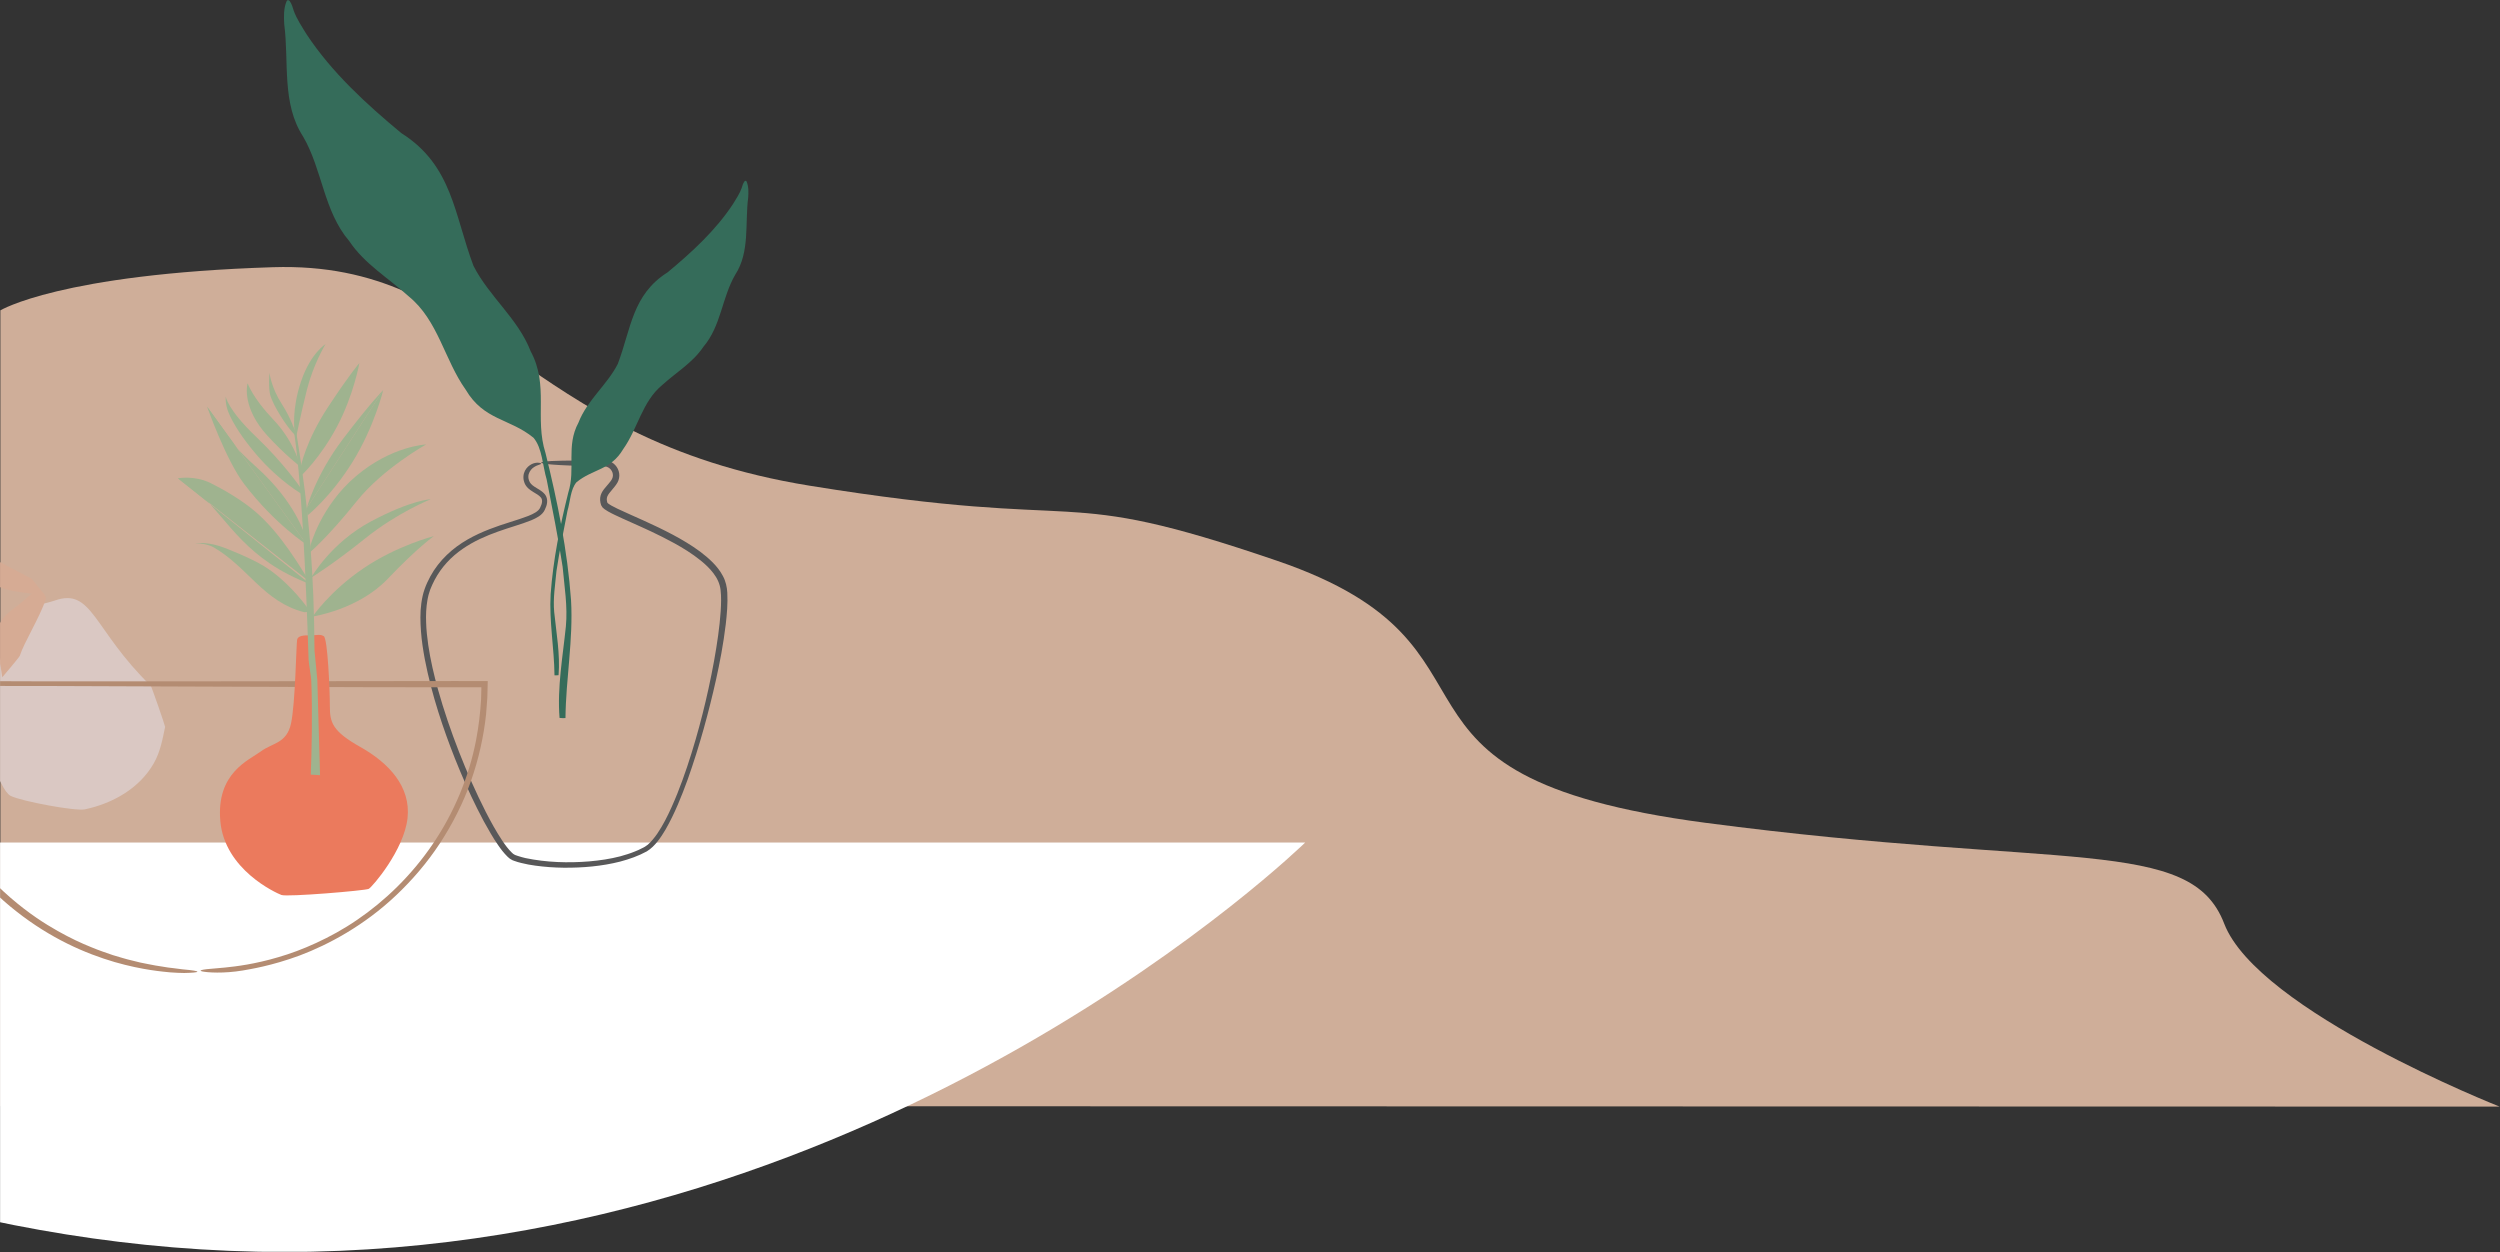 <?xml version="1.0" encoding="UTF-8" standalone="no"?>
<!DOCTYPE svg PUBLIC "-//W3C//DTD SVG 1.1//EN" "http://www.w3.org/Graphics/SVG/1.1/DTD/svg11.dtd">
<svg width="100%" height="100%" viewBox="0 0 3436 1721" version="1.1" xmlns="http://www.w3.org/2000/svg" xmlns:xlink="http://www.w3.org/1999/xlink" xml:space="preserve" xmlns:serif="http://www.serif.com/" style="fill-rule:evenodd;clip-rule:evenodd;stroke-linejoin:round;stroke-miterlimit:2;">
    <rect x="0" y="0" width="3436" height="1721" fill="#333333" stroke="none"/>
    <g id="Artboard1" transform="matrix(0.763,0,0,1,813.27,703.725)">
        <rect x="-1065.73" y="-703.725" width="4502.19" height="1720.45" style="fill:none;"/>
        <clipPath id="_clip1">
            <rect x="-1065.73" y="-703.725" width="4502.19" height="1720.45"/>
        </clipPath>
        <g clip-path="url(#_clip1)">
            <g transform="matrix(7.28,0,0,5.556,-1065.2,-344.964)">
                <path d="M0,209.035L0,12.203C0,12.203 14.774,3.196 67.441,1.528C120.107,-0.14 128.137,43.896 200.207,55.572C272.276,67.249 259.521,54.871 315.938,74.162C378.418,95.525 333.258,127.299 421.959,138.976C510.66,150.652 541.921,142.201 550.236,163.886C558.552,185.571 618.396,209.175 618.396,209.175L0,209.035Z" style="fill:rgb(207,174,153);"/>
            </g>
            <g transform="matrix(7.28,0,0,5.556,1285.18,1017)">
                <path d="M0,-101.289L-514.847,-101.289C-514.847,-101.289 -401.516,0 -252.567,0C-103.617,0 0,-101.289 0,-101.289" style="fill:white;"/>
            </g>
            <g transform="matrix(7.28,0,0,5.556,-113.621,469.833)">
                <path d="M0,-93.901C-0.113,-93.469 -0.115,-92.927 0.101,-92.342C0.303,-91.762 0.721,-91.284 1.459,-90.813C2.162,-90.32 3.135,-89.958 4.011,-88.953C4.448,-88.433 4.646,-87.646 4.568,-86.968C4.519,-86.266 4.252,-85.667 3.979,-85.075C3.681,-84.419 3.09,-83.857 2.517,-83.482C1.93,-83.09 1.305,-82.808 0.667,-82.529C-0.614,-82.001 -1.962,-81.574 -3.353,-81.126C-6.133,-80.24 -9.103,-79.297 -12.041,-77.902C-14.969,-76.515 -17.871,-74.651 -20.22,-72.08C-21.394,-70.801 -22.421,-69.355 -23.258,-67.78C-23.682,-66.996 -24.039,-66.169 -24.374,-65.335L-24.771,-64.068C-24.896,-63.642 -24.953,-63.189 -25.048,-62.75C-25.356,-60.97 -25.448,-59.117 -25.366,-57.256C-25.326,-55.395 -25.096,-53.524 -24.844,-51.66C-24.297,-47.932 -23.425,-44.24 -22.427,-40.641C-20.982,-35.475 -19.223,-30.342 -17.246,-25.275C-15.263,-20.212 -13.068,-15.207 -10.601,-10.367C-9.361,-7.954 -8.056,-5.57 -6.575,-3.346C-5.84,-2.241 -5.04,-1.149 -4.16,-0.307L-3.829,-0.006L-3.518,0.182C-3.437,0.254 -3.277,0.305 -3.123,0.356L-2.668,0.514C-2.075,0.744 -1.413,0.863 -0.788,1.041C4.391,2.122 9.786,2.285 14.983,1.86C17.585,1.632 20.16,1.259 22.637,0.614C23.867,0.268 25.088,-0.091 26.251,-0.575C26.851,-0.778 27.399,-1.079 27.961,-1.35C28.231,-1.494 28.543,-1.609 28.779,-1.776L29.488,-2.273C31.273,-3.875 32.59,-6.063 33.746,-8.221C34.896,-10.404 35.876,-12.651 36.782,-14.891C38.574,-19.38 40.029,-23.861 41.294,-28.215C42.561,-32.57 43.617,-36.81 44.504,-40.877C45.535,-45.591 46.327,-49.975 46.888,-54.043C47.158,-56.077 47.391,-58.032 47.508,-59.907C47.625,-61.775 47.688,-63.585 47.495,-65.228C47.32,-66.847 46.629,-68.228 45.706,-69.437C44.787,-70.639 43.699,-71.651 42.6,-72.544C40.391,-74.328 38.144,-75.681 36.061,-76.836C31.875,-79.13 28.317,-80.671 25.376,-81.996C23.901,-82.655 22.572,-83.245 21.361,-83.825C20.756,-84.117 20.181,-84.405 19.626,-84.722C19.349,-84.882 19.075,-85.046 18.798,-85.251C18.668,-85.331 18.507,-85.486 18.363,-85.62C18.283,-85.678 18.211,-85.786 18.142,-85.914L17.931,-86.267C17.666,-87.069 17.582,-87.896 17.823,-88.698C18.066,-89.477 18.494,-90.029 18.857,-90.477C19.213,-90.898 19.555,-91.302 19.89,-91.698C20.046,-91.888 20.196,-92.078 20.336,-92.267C20.466,-92.458 20.563,-92.585 20.637,-92.758C21.179,-93.8 20.633,-95.06 19.751,-95.558C19.538,-95.696 19.299,-95.766 19.065,-95.82C18.946,-95.846 18.826,-95.842 18.705,-95.86L18.208,-95.867C17.553,-95.877 16.921,-95.887 16.311,-95.897C13.879,-95.941 11.831,-95.998 10.129,-96.065C6.725,-96.198 4.704,-96.368 3.754,-96.537C1.855,-96.877 4.243,-97.218 8.429,-97.268C9.396,-97.277 12.155,-97.304 16.177,-97.343C16.68,-97.348 17.203,-97.352 17.745,-97.357C18.016,-97.359 18.291,-97.362 18.571,-97.364C18.852,-97.363 19.246,-97.349 19.576,-97.26C20.965,-96.948 22.183,-95.713 22.401,-94.122C22.522,-93.335 22.348,-92.481 21.934,-91.776C21.509,-91.072 21.069,-90.588 20.605,-90.025C20.155,-89.488 19.697,-88.965 19.484,-88.459C19.377,-88.206 19.328,-87.958 19.328,-87.688C19.327,-87.432 19.411,-87.089 19.486,-86.849C19.48,-86.838 19.591,-86.725 19.8,-86.575C19.991,-86.434 20.222,-86.298 20.459,-86.162C20.934,-85.892 21.449,-85.637 21.971,-85.384C23.022,-84.881 24.12,-84.393 25.236,-83.894C27.47,-82.901 29.786,-81.871 32.117,-80.748C34.443,-79.615 36.798,-78.41 39.081,-77.008C41.363,-75.611 43.603,-74.047 45.55,-72.08C46.526,-71.104 47.404,-69.988 48.072,-68.719C48.76,-67.461 49.09,-65.951 49.153,-64.608C49.297,-61.899 49.057,-59.328 48.775,-56.832C48.179,-51.848 47.279,-47.213 46.366,-43.104C44.581,-35.14 42.334,-26.817 39.36,-18.425C37.834,-14.246 36.169,-10.023 33.869,-6.008C33.28,-5.012 32.652,-4.028 31.915,-3.098C31.184,-2.17 30.325,-1.285 29.228,-0.613C27.147,0.529 24.91,1.305 22.642,1.91C18.085,3.067 13.376,3.463 8.686,3.426C6.339,3.399 3.993,3.233 1.658,2.914C0.49,2.754 -0.674,2.551 -1.831,2.252C-2.411,2.122 -2.988,1.942 -3.563,1.734C-3.71,1.677 -3.844,1.651 -4.001,1.57L-4.478,1.295C-4.817,1.112 -4.989,0.879 -5.25,0.671C-6.144,-0.21 -6.867,-1.152 -7.53,-2.125C-8.207,-3.09 -8.825,-4.08 -9.414,-5.082C-10.599,-7.082 -11.691,-9.118 -12.712,-11.174C-14.775,-15.277 -16.584,-19.448 -18.248,-23.606C-21.054,-30.715 -23.963,-39.164 -25.701,-48.18C-26.112,-50.436 -26.477,-52.722 -26.64,-55.039C-26.811,-57.351 -26.877,-59.691 -26.552,-62.016C-26.387,-63.175 -26.157,-64.331 -25.758,-65.45C-25.382,-66.565 -24.881,-67.592 -24.345,-68.607C-23.259,-70.624 -21.837,-72.416 -20.253,-73.943C-17.071,-77.023 -13.254,-78.925 -9.724,-80.305C-6.18,-81.69 -2.798,-82.532 -0.086,-83.597C1.251,-84.131 2.462,-84.761 2.845,-85.641C3.086,-86.156 3.298,-86.668 3.311,-87.096C3.337,-87.527 3.265,-87.864 3.034,-88.145C2.574,-88.722 1.802,-89.109 1.22,-89.471C0.617,-89.83 0.142,-90.187 -0.151,-90.466C-0.547,-90.849 -0.913,-91.373 -1.065,-91.875C-1.251,-92.371 -1.325,-92.905 -1.288,-93.408C-1.233,-94.43 -0.714,-95.263 -0.149,-95.786C1.032,-96.857 2.265,-96.825 2.745,-96.719C3.263,-96.585 3.197,-96.434 2.587,-96.259C2.284,-96.157 1.84,-96.005 1.326,-95.671C0.821,-95.343 0.24,-94.769 0,-93.901" style="fill:rgb(88,88,89);fill-rule:nonzero;"/>
            </g>
            <g transform="matrix(7.28,0,0,5.556,-52.453,-495.942)">
                <path d="M0,102.796C0.446,107.69 1.274,112.616 0.811,117.535C0.044,125.057 -1.359,132.61 -0.756,140.195C-0.271,140.248 0.219,140.265 0.709,140.237C0.805,130.504 2.654,120.849 2.089,111.104C1.206,98.787 -1.272,86.619 -4.237,74.652C-6.986,66.046 -3.324,57.975 -7.901,49.506C-11.018,41.41 -18.181,35.987 -22.045,28.382C-26.836,15.699 -27.216,3.551 -39.91,-4.472C-48.604,-11.684 -57.113,-19.476 -63.377,-28.952C-64.509,-30.823 -65.771,-32.653 -66.516,-34.72C-66.78,-35.551 -67.007,-36.428 -67.531,-37.142C-67.698,-37.369 -68.131,-37.469 -68.273,-37.142C-69.053,-35.335 -68.995,-33.283 -68.875,-31.357C-67.66,-22.064 -69.566,-11.818 -64.186,-3.58C-59.432,4.624 -59.128,14.819 -52.797,22.237C-48.999,27.926 -43.026,31.422 -38.053,35.937C-30.782,41.873 -29.243,51.608 -23.981,58.997C-19.486,66.624 -13.103,66.07 -7.208,70.883C-5.008,73.433 -4.935,77.961 -3.95,81.188C-2.561,88.375 -1.084,95.556 0,102.796" style="fill:rgb(53,108,90);fill-rule:nonzero;"/>
            </g>
            <g transform="matrix(7.28,0,0,5.556,-63.521,-312.284)">
                <path d="M0,70.808C-0.307,74.179 -0.878,77.572 -0.559,80.961C-0.03,86.142 0.936,91.344 0.52,96.569C0.187,96.606 -0.151,96.617 -0.488,96.598C-0.554,89.894 -1.828,83.244 -1.439,76.53C-0.83,68.047 0.876,59.665 2.919,51.422C4.812,45.494 2.29,39.934 5.442,34.1C7.589,28.524 12.523,24.789 15.185,19.55C18.485,10.813 18.747,2.446 27.491,-3.08C33.479,-8.048 39.341,-13.416 43.655,-19.942C44.435,-21.231 45.305,-22.492 45.817,-23.916C46,-24.488 46.156,-25.092 46.517,-25.584C46.632,-25.741 46.93,-25.809 47.028,-25.584C47.565,-24.339 47.525,-22.926 47.442,-21.599C46.606,-15.198 47.918,-8.14 44.213,-2.466C40.938,3.185 40.728,10.208 36.368,15.318C33.751,19.236 29.637,21.644 26.212,24.754C21.203,28.843 20.143,35.549 16.519,40.638C13.423,45.892 9.026,45.51 4.965,48.826C3.449,50.582 3.399,53.701 2.721,55.924C1.764,60.874 0.746,65.821 0,70.808" style="fill:rgb(53,108,90);fill-rule:nonzero;"/>
            </g>
            <g transform="matrix(7.28,0,0,5.556,-913.104,106.165)">
                <path d="M0,54.444C-2.323,54.935 -15.691,52.437 -18.341,51.114C-21.279,49.647 -25.453,35.887 -24.252,31.047C-22.477,23.897 -18.394,2.788 -12.987,4.037C-12.336,4.187 -8.347,3.111 -7.43,2.788C1.883,-0.491 2.033,9.97 16.302,23.865C16.547,24.104 19.907,33.858 19.869,34.037C19.246,37.014 18.699,40.185 17.08,43.027C13.503,49.309 6.811,53.004 0,54.444" style="fill:rgb(218,200,195);"/>
            </g>
            <g transform="matrix(4.154,-4.562,-5.979,-3.17,-976.164,64.642)">
                <path d="M-8.099,-4.235C-11.531,3.061 -15.024,7.01 -11.189,11.926C-10.989,12.181 -8.099,15.49 -8.099,15.49C-7.956,10.371 -6.949,4.745 -6.592,0.992C-6.558,0.623 -8.099,-4.235 -8.099,-4.235" style="fill:rgb(214,171,148);"/>
            </g>
            <g transform="matrix(7.28,0,0,5.556,-1061.84,104.971)">
                <path d="M0,21.987C-1.057,13.849 -3.738,9.244 3.474,4.519C3.849,4.273 8.798,0 8.798,0C8.798,0 11.123,1.655 10.769,2.709C9.248,7.232 5.385,13.393 4.354,16.646C4.229,17.04 0,21.987 0,21.987" style="fill:rgb(214,171,148);"/>
            </g>
            <g transform="matrix(7.28,0,0,5.556,-660.467,240.326)">
                <path d="M0,69.426C2.753,69.15 7.417,68.578 13.203,66.857C16.099,66.02 19.259,64.864 22.55,63.339C25.841,61.82 29.287,59.961 32.671,57.634C39.457,53.023 46.1,46.678 51.331,38.963C56.593,31.278 60.375,22.255 62.125,13.086C62.75,9.797 63.149,6.454 63.345,3.087C63.386,2.246 63.389,1.401 63.414,0.558L63.423,0.091L62.98,0.092C61.27,0.094 59.558,0.096 57.845,0.097C50.993,0.092 44.119,0.087 37.26,0.081C23.549,0.033 9.899,-0.016 -3.371,-0.063C-29.901,-0.179 -54.899,-0.298 -75.833,-0.189C-76.271,-0.186 -76.705,-0.183 -77.137,-0.181C-77.224,-0.169 -77.357,-0.203 -77.402,-0.152L-77.39,0.142C-77.362,1.061 -77.334,1.97 -77.307,2.866C-77.151,4.71 -77.051,6.511 -76.781,8.249C-76.589,9.996 -76.235,11.672 -75.941,13.312C-75.752,14.124 -75.566,14.924 -75.382,15.715C-75.209,16.508 -75.006,17.281 -74.773,18.037C-73.059,24.12 -70.754,29.306 -68.243,33.678C-65.745,38.062 -63.088,41.663 -60.52,44.677C-57.961,47.703 -55.443,50.105 -53.131,52.118C-48.483,56.129 -44.622,58.567 -41.416,60.381C-38.201,62.189 -35.616,63.383 -33.079,64.406C-31.228,65.184 -29.447,65.77 -27.792,66.344C-26.11,66.825 -24.565,67.343 -23.092,67.668C-22.361,67.848 -21.658,68.022 -20.981,68.189C-20.301,68.324 -19.648,68.454 -19.02,68.58C-17.771,68.856 -16.619,69.022 -15.574,69.185C-15.055,69.269 -14.559,69.35 -14.084,69.426C-13.615,69.482 -13.168,69.534 -12.742,69.584C-11.918,69.69 -11.176,69.785 -10.502,69.872C-9.198,69.986 -8.272,70.093 -7.679,70.194C-6.493,70.394 -6.641,70.56 -7.754,70.666C-8.311,70.719 -9.108,70.756 -10.098,70.776C-11.088,70.789 -12.266,70.698 -13.586,70.62C-15.099,70.459 -20.247,70.11 -27.338,68.066C-30.87,67.031 -34.876,65.574 -39.038,63.51C-43.2,61.454 -47.513,58.793 -51.651,55.525C-59.977,49.053 -67.356,39.895 -72.037,29.887C-74.38,24.888 -76.091,19.717 -77.173,14.696C-78.262,9.674 -78.721,4.808 -78.743,0.396L-78.776,-1.251L-78.781,-1.477C-78.797,-1.53 -78.756,-1.526 -78.715,-1.523L-78.601,-1.522L-78.146,-1.52L-77.238,-1.517C-76.564,-1.512 -75.887,-1.507 -75.209,-1.502C-73.916,-1.493 -72.616,-1.485 -71.308,-1.476C-68.69,-1.461 -66.041,-1.447 -63.365,-1.432C-58.007,-1.415 -52.54,-1.397 -46.986,-1.378C-35.873,-1.375 -24.419,-1.371 -12.838,-1.367C10.322,-1.394 33.98,-1.421 56.357,-1.447C58.867,-1.446 61.479,-1.445 64.174,-1.444L64.933,-1.444C64.974,-1.448 65.01,-1.449 64.995,-1.398L64.94,0.777C64.923,1.434 64.906,2.095 64.889,2.761C64.802,4.089 64.702,5.435 64.581,6.792C64.004,12.215 62.768,17.805 60.856,23.241C58.953,28.681 56.28,33.916 53.139,38.726C49.987,43.535 46.253,47.841 42.322,51.559C34.441,59.035 25.583,63.759 18.521,66.424C11.405,69.061 6.107,69.84 4.385,70.156C-0.436,70.956 -4.367,70.658 -5.617,70.396C-6.248,70.259 -6.224,70.098 -5.352,69.946C-4.481,69.778 -2.76,69.709 0,69.426" style="fill:rgb(180,140,114);fill-rule:nonzero;"/>
            </g>
            <g transform="matrix(7.28,0,0,5.556,-530.653,521.536)">
                <path d="M0,-62.3C0.216,-63.272 1.512,-63.38 3.347,-63.38C5.183,-63.38 5.615,-63.704 6.586,-63.164C7.558,-62.624 8.098,-49.775 8.098,-45.78C8.098,-41.785 8.746,-39.625 15.656,-35.738C22.566,-31.852 28.181,-26.021 27.317,-18.139C26.453,-10.257 18.571,-1.079 17.708,-0.647C16.844,-0.215 -2.483,1.404 -3.887,0.864C-5.291,0.325 -17.924,-5.398 -19.003,-17.383C-20.083,-29.368 -11.877,-32.499 -8.962,-34.659C-6.046,-36.818 -2.591,-36.602 -1.512,-41.569C-0.432,-46.536 -0.216,-61.328 0,-62.3" style="fill:rgb(235,122,93);fill-rule:nonzero;"/>
            </g>
            <g transform="matrix(7.28,0,0,5.556,-531.604,350.362)">
                <path d="M0,-82.24C3.247,-62.575 4.288,-47.632 4.432,-28.794L5.126,-21.523L5.796,2.04L3.505,1.894C3.709,-3.026 3.968,-13.485 3.621,-21.516C3.589,-22.265 2.994,-25.76 2.969,-26.521C2.286,-47.414 1.207,-71.802 -0.854,-84.28L0,-82.24Z" style="fill:rgb(159,179,143);fill-rule:nonzero;"/>
            </g>
            <g transform="matrix(7.28,0,0,5.556,-535.431,-219.293)">
                <path d="M0,19.223C0,19.223 -0.73,14.114 1.632,7.141C3.994,0.169 7.678,-2.058 7.678,-2.058C7.678,-2.058 4.681,2.847 3.071,9.247C1.462,15.651 0.354,21.281 0.354,21.281L0,19.223Z" style="fill:rgb(159,179,143);"/>
            </g>
            <g transform="matrix(7.28,0,0,5.556,-523.975,-192.236)">
                <path d="M0,23.305C0,23.305 1.268,16.947 6.66,8.735C12.052,0.519 14.484,-2.249 14.484,-2.249C14.484,-2.249 13.092,5.633 8.986,13.399C4.879,21.166 0.132,25.554 0.132,25.554L0,23.305Z" style="fill:rgb(159,179,143);"/>
            </g>
            <g transform="matrix(7.28,0,0,5.556,-375.49,4.798)">
                <path d="M0,-31.049C0,-31.049 -2.201,-21.987 -7.555,-13.325C-12.912,-4.664 -18.772,0 -18.772,0L-18.942,-1.803" style="fill:rgb(159,179,143);"/>
            </g>
            <g transform="matrix(7.28,0,0,5.556,-513.391,-167.694)">
                <path d="M0,29.246C0,29.246 2.123,21.12 9.014,12.058C15.905,2.996 18.942,0 18.942,0" style="fill:rgb(159,179,143);"/>
            </g>
            <g transform="matrix(7.28,0,0,5.556,-506.903,-84.249)">
                <path d="M0,23.577C0,23.577 2.475,13.777 11.293,6.29C20.115,-1.194 28.664,-1.555 28.664,-1.555C28.664,-1.555 18.002,4.373 11.517,12.454C4.232,21.532 -0.099,25.132 -0.099,25.132L0,23.577Z" style="fill:rgb(159,179,143);"/>
            </g>
            <g transform="matrix(3.993,4.646,6.088,-3.047,-515.889,-2.815)">
                <path d="M14.794,-7.989C14.794,-7.989 10.22,0.798 11.277,12.106C12.331,23.411 14.793,27.393 14.793,27.393C14.793,27.393 13.022,18.659 14.005,8.544C14.989,-1.573 14.794,-7.989 14.794,-7.989" style="fill:rgb(159,179,143);"/>
            </g>
            <g transform="matrix(2.833,-5.118,-6.706,-2.162,-379.29,71.143)">
                <path d="M-2.756,-2.966C7.183,-6.716 11.382,-9.351 11.382,-9.351C11.382,-9.351 5.724,-1.875 -2.756,3.612C-11.236,9.1 -18.611,10.541 -18.611,10.541C-18.611,10.541 -12.695,0.78 -2.756,-2.966" style="fill:rgb(159,179,143);"/>
            </g>
            <g transform="matrix(7.28,0,0,5.556,-534.072,-187.594)">
                <path d="M0,14.039C0,14.039 -0.784,10.997 -3.376,6.96C-5.965,2.923 -6.393,-0.724 -6.393,-0.724C-6.393,-0.724 -6.663,3.116 -6.189,4.823C-5.44,7.527 -1.96,12.939 -0.013,14.763L0,14.039Z" style="fill:rgb(159,179,143);"/>
            </g>
            <g transform="matrix(7.28,0,0,5.556,-527.651,-170.786)">
                <path d="M0,18.291C0,18.291 -1.437,12.952 -6.404,7.761C-11.374,2.57 -12.666,-1.113 -12.666,-1.113C-12.898,-0.455 -13.918,5.132 -7.777,11.844C-3.44,16.586 0.233,19.404 0.233,19.404L0,18.291Z" style="fill:rgb(159,179,143);"/>
            </g>
            <g transform="matrix(7.28,0,0,5.556,-523.777,-150.413)">
                <path d="M0,21.213C0,21.213 -4.063,15.163 -11.143,8.414C-18.22,1.665 -18.617,-1.517 -18.617,-1.517C-18.617,-1.517 -18.803,0.224 -17.979,2.321C-16.834,5.219 -14.244,9.12 -10.93,12.972C-5.22,19.609 0.409,22.73 0.409,22.73L0,21.213Z" style="fill:rgb(159,179,143);"/>
            </g>
            <g transform="matrix(7.28,0,0,5.556,-692.749,44.945)">
                <path d="M0,-34.127C0,-34.127 4.632,-20.951 9.175,-14.998C16.834,-4.961 24.681,0 24.681,0" style="fill:rgb(159,179,143);"/>
            </g>
            <g transform="matrix(7.28,0,0,5.556,-513.071,-144.649)">
                <path d="M0,34.127L-0.458,31.906C-0.458,31.906 -2.706,23.651 -12.5,14.913C-22.291,6.178 -24.681,0 -24.681,0" style="fill:rgb(159,179,143);"/>
            </g>
            <g transform="matrix(7.28,0,0,5.556,-506.997,-46.313)">
                <path d="M0,26.182C-15.842,20.163 -19.959,10.796 -28.129,2.806C-29.411,1.55 -30.859,0.341 -32.743,0" style="fill:rgb(159,179,143);"/>
            </g>
            <g transform="matrix(7.28,0,0,5.556,-745.373,91.253)">
                <path d="M0,-24.762C0,-24.762 4.046,-25.562 8.032,-23.61C10.903,-22.2 15.641,-19.543 19.24,-16.447C25.639,-10.946 30.442,-2.493 32.552,0.8" style="fill:rgb(159,179,143);"/>
            </g>
            <g transform="matrix(7.28,0,0,5.556,-518.025,41.629)">
                <path d="M0,17.28C-10.034,14.752 -13.932,6.076 -22.446,1.217C-23.607,0.555 -25.575,0.224 -26.985,0.196C-26.985,0.196 -24.3,-0.095 -21.173,0.86C-18.921,1.55 -12.888,4.08 -9.909,5.909C-4.747,9.083 -0.585,14.204 1.043,16.507C1.659,17.375 0,17.28 0,17.28" style="fill:rgb(159,179,143);"/>
            </g>
        </g>
    </g>
</svg>
